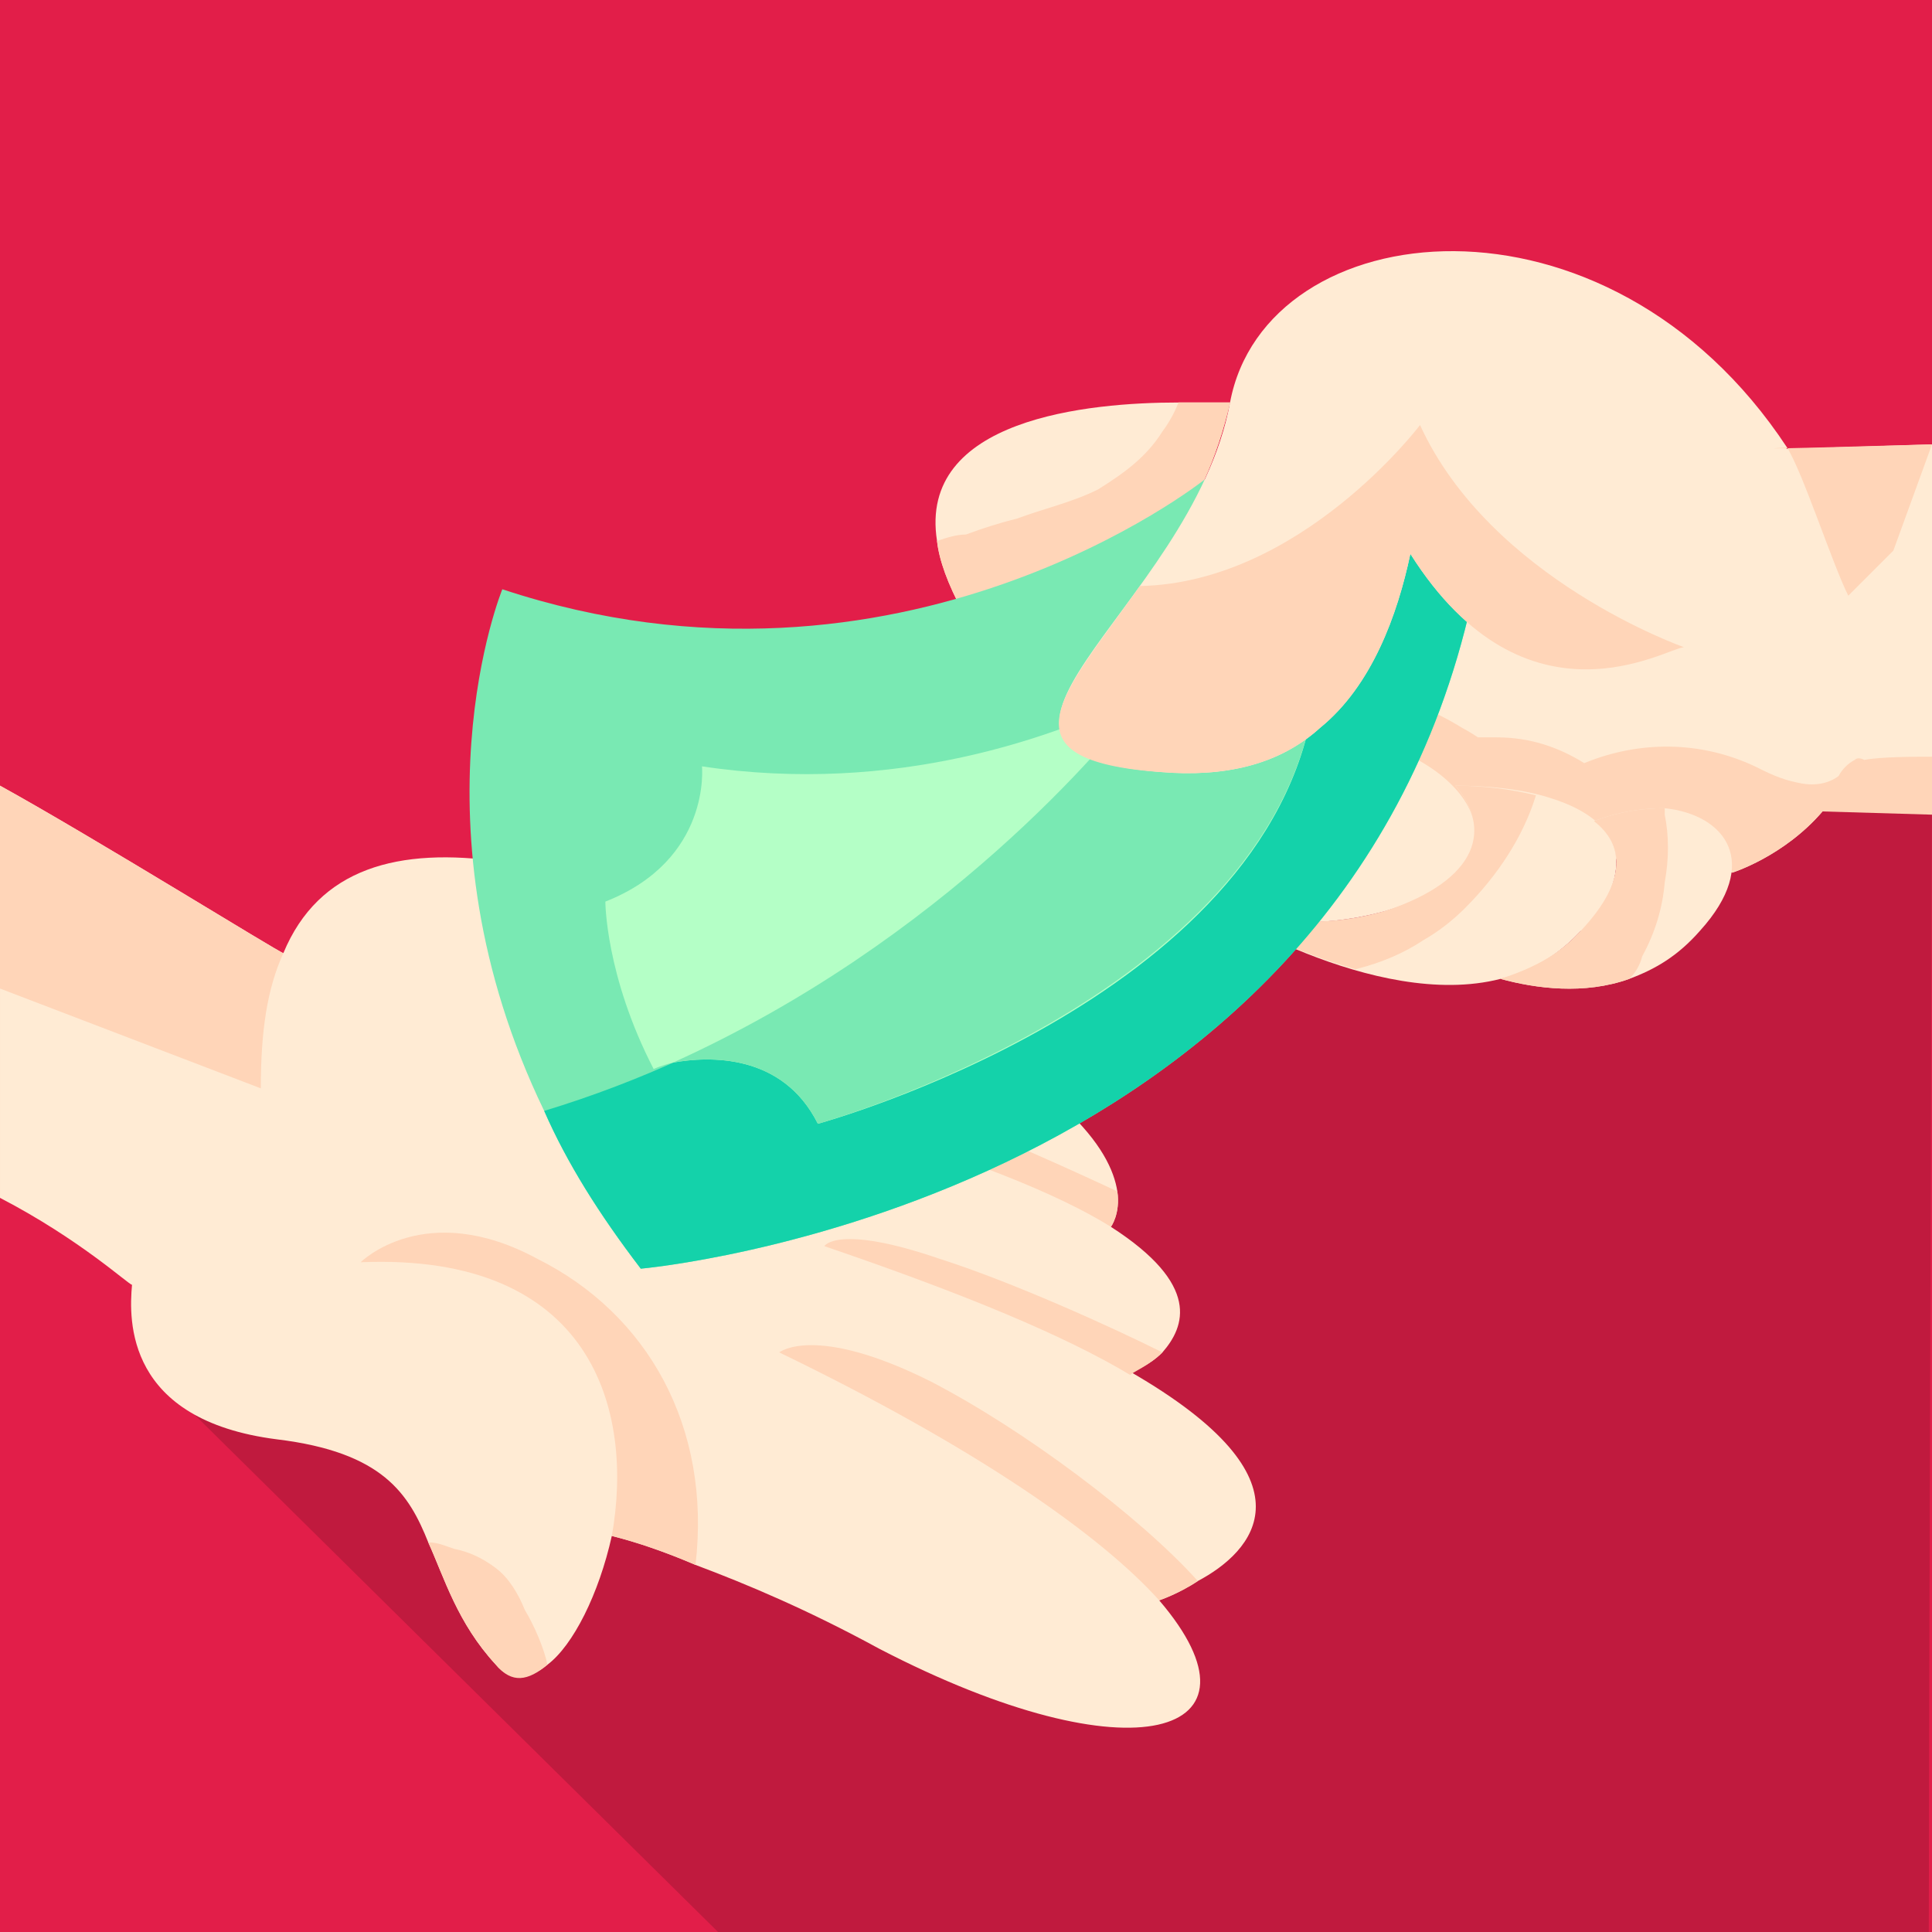 <?xml version="1.0" encoding="utf-8"?>
<svg xmlns="http://www.w3.org/2000/svg" version="1.2" viewBox="0 0 60 60" width="60" height="60">
  <style>.a{fill:#e21e49}.b{fill:#ffebd4}.c{fill:#ffd5b8}.d{fill:#79e9b3}.e{fill:#14d2aa}.f{fill:#b4ffc6}</style>
  <path fill-rule="evenodd" class="a" d="m0 0h60v60h-60z"/>
  <g style="opacity:.15">
    <path d="m5.4 43.3l16.9 16.7h37.6c0-4.4 0.1-36.1 0.1-36.1l-11.9-12.1-9.8 9.1z"/>
  </g>
  <path class="b" d="m27.3 51.2c-2.2-1.2-4.1-2-5.7-2.6q-1.4-0.6-2.6-0.9c-0.4 1.8-1.2 3.4-2 4-0.6 0.5-1.2 0.5-1.6 0-1.2-1.3-1.6-2.7-2.1-3.8-0.6-1.5-1.4-2.8-4.7-3.2-4.7-0.6-4.6-3.7-4.5-4.8-0.1 0-1.6-1.4-4.1-2.7v-12.8c2.9 1.6 8.7 5.2 8.8 5.2 2.2-5.3 9.9-2.6 18 1 6.3 2.9 7.7 5.1 7.9 6.4 0.1 0.7-0.2 1.1-0.2 1.1 2.8 1.8 2.3 3.1 1.6 3.9-0.4 0.4-0.9 0.6-1 0.6 5.9 3.4 3.8 5.6 2.1 6.5-0.6 0.4-1.2 0.6-1.2 0.6 3.6 4.2-0.8 5.6-8.7 1.5z"/>
  <path class="c" d="m8.1 33.8l-8.1-3.1v-6.3c2.9 1.6 8.7 5.2 8.8 5.2-0.5 1.1-0.7 2.4-0.7 4.2z"/>
  <path class="c" d="m25.4 34.6c4.6 1.3 7.5 2.5 9.1 3.5 0 0 0.3-0.4 0.2-1.1-1.5-0.7-3.7-1.7-5.8-2.5-3.3-1.2-3.5 0.1-3.5 0.1z"/>
  <path class="c" d="m25.6 38.7c4.4 1.5 7.5 2.8 9.5 4 0.1-0.1 0.6-0.3 1-0.7-1.6-0.8-4.7-2.2-6.9-2.9-3.2-1.1-3.6-0.4-3.6-0.4z"/>
  <path class="c" d="m24.2 42c6.2 3 10 5.7 11.8 7.7 0 0 0.6-0.2 1.2-0.6-1.8-2-5.4-4.7-8.3-6.2-3.6-1.8-4.7-0.9-4.7-0.9z"/>
  <path class="c" d="m11.2 39.2c7.2-0.3 8.5 4.6 7.8 8.5q1.2 0.3 2.6 0.9c0.5-4.3-1.5-7.8-4.9-9.5-3.5-1.9-5.5 0.1-5.5 0.1z"/>
  <path class="c" d="m13.3 47.9c0.5 1.1 0.9 2.5 2.1 3.8 0.5 0.6 1 0.5 1.6 0-0.1-0.5-0.4-1.2-0.7-1.7-0.2-0.5-0.5-1-0.9-1.3-0.4-0.3-0.8-0.5-1.3-0.6-0.3-0.1-0.5-0.2-0.8-0.2z"/>
  <path class="b" d="m60 13.8v11.4h-3.4c-1.2 1.4-2.8 1.9-2.8 1.9l-10.1-1.2-0.8-4.3-1.3-7.1c16.6-0.7 9.1-0.4 18.4-0.7z"/>
  <path class="c" d="m60 23.5v1.8l-3.4-0.1c-1.2 1.4-2.8 1.9-2.8 1.9l-10.1-1.2-0.8-4.3c0.3 0 0.6 0.2 0.8 0.2q0.9 0.3 1.7 0.8c0.2 0.1 0.5 0.3 0.5 0.3 0 0 0.4 0 0.6 0 1 0 1.9 0.3 2.7 0.8 1.7-0.7 3.6-0.7 5.3 0.1 0.4 0.2 0.8 0.4 1.3 0.5 0.4 0.1 0.9 0.1 1.3-0.2 0.1-0.2 0.3-0.4 0.5-0.5q0.1-0.1 0.3 0c0.5-0.1 1.6-0.1 2.1-0.1z"/>
  <path class="b" d="m43 28.3c-2.2 0.6-4.4 0.4-6.4-0.6 1.9-1.3 3.6-3 5.1-4.9 4 0.7 6.2 4 1.3 5.5z"/>
  <path class="b" d="m49.1 28.9q-1 1.1-2.5 1.5c-3.9 1-9.1-2.3-9.2-2.4 1.6 0.6 3.5 0.9 5.6 0.3 3-1 3.3-2.6 2.2-3.9 1 0 2.1 0.1 3 0.4 2.2 0.7 2.7 2.2 0.9 4.2z"/>
  <path class="c" d="m45.5 28.2q-0.6 0.6-1.3 1-0.9 0.6-2.1 0.9c-2.5-0.7-4.6-2-4.7-2.1 1.6 0.6 3.5 0.9 5.6 0.3 3-1 3.3-2.6 2.2-3.9 0.8 0 1.7 0.1 2.5 0.3-0.4 1.3-1.2 2.5-2.2 3.5z"/>
  <path class="b" d="m52.8 28.9c-0.7 0.8-1.4 1.2-2.2 1.5-1.4 0.5-2.9 0.3-4 0 0.9-0.3 1.8-0.7 2.5-1.5 1.5-1.6 1.3-2.7 0.4-3.4 0.8-0.3 1.5-0.4 2.2-0.4 1.9 0.2 3 1.7 1.1 3.8z"/>
  <path class="c" d="m51 29.7q-0.1 0.4-0.4 0.7c-1.4 0.5-2.9 0.3-4 0 0.9-0.3 1.8-0.7 2.5-1.5 1.5-1.6 1.3-2.7 0.4-3.4 0.8-0.3 1.5-0.4 2.2-0.4q0 0.1 0 0.2 0.2 1 0 2.1-0.1 1.2-0.7 2.3z"/>
  <path class="b" d="m37.4 14.9c0 0-1.9 2.6-7.5 4.1q-0.7-1.3-0.8-2.2c-0.6-3.8 4.7-4.3 7.5-4.3 0.9 0 1.6 0 1.6 0q-0.3 1.3-0.8 2.4z"/>
  <path class="c" d="m37.4 14.9c0 0-1.9 2.6-7.5 4.1q-0.7-1.3-0.8-2.2c0.3-0.1 0.6-0.2 0.9-0.2q0.8-0.3 1.6-0.5c0.8-0.3 1.7-0.5 2.5-0.9 0.8-0.5 1.5-1 2-1.8q0.3-0.4 0.5-0.9c0.9 0 1.6 0 1.6 0q-0.3 1.3-0.8 2.4z"/>
  <path class="d" d="m19.9 39.4c-1.3-1.7-2.3-3.3-3-4.9-4.3-8.9-1.3-16.2-1.3-16.2 12.4 4.1 21.8-3.4 21.8-3.4l1.7-0.2c0.2 0 5.5 0.7 5.8 0.8 0.3 0.2 0.8 3.2 0.8 3.2-4.2 18.8-25.8 20.7-25.8 20.7z"/>
  <path class="e" d="m19.9 39.4c-1.3-1.7-2.3-3.3-3-4.9 12.2-3.7 18.9-13.4 18.9-13.4 2.5-2.7 4.6-4.7 6.6-6 1.2 0.2 2.3 0.3 2.5 0.4 0.2 0.2 0.8 3.2 0.8 3.2-4.2 18.8-25.8 20.7-25.8 20.7z"/>
  <path class="f" d="m25.4 34.9c-1.1-2.2-3.4-2.1-4.5-1.9-0.4 0.1-0.6 0.2-0.6 0.2-1.5-2.9-1.5-5.2-1.5-5.2 3.3-1.3 3-4.2 3-4.2 6 0.9 11-0.9 13.8-2.3 1.4-0.7 2.2-1.3 2.2-1.3l3 1.6c-1.4 9.3-15.4 13.1-15.4 13.1z"/>
  <path class="d" d="m25.4 34.9c-1.1-2.2-3.4-2.1-4.5-1.9 8.4-3.8 13.5-9.9 14.7-11.5 1.4-0.7 2.2-1.3 2.2-1.3l3 1.6c-1.4 9.2-15.4 13.1-15.4 13.1z"/>
  <path class="b" d="m55.5 13.9l-3.2 6.2c-0.4 0-4.9 2.8-8.5-2.9-0.4 1.9-1.2 4.1-2.8 5.4-1.1 1-2.6 1.5-4.6 1.4-8.3-0.5 0.6-5 1.8-11.5 1.1-5.9 11.7-7.1 17.3 1.4z"/>
  <path class="c" d="m60 13.8l-1.2 3.3-1.4 1.4c-0.5-1-1.4-3.8-1.9-4.6 0 0-2.4 0.1 4.5-0.1z"/>
  <path class="c" d="m43.8 17.2c-0.4 1.9-1.2 4.1-2.8 5.4-1.1 1-2.6 1.5-4.6 1.4-5.6-0.3-3.4-2.4-1-5.8 5-0.1 8.7-5 8.7-5 2.2 4.8 8.2 6.9 8.2 6.9-0.5 0-4.9 2.8-8.5-2.9z"/>
</svg>